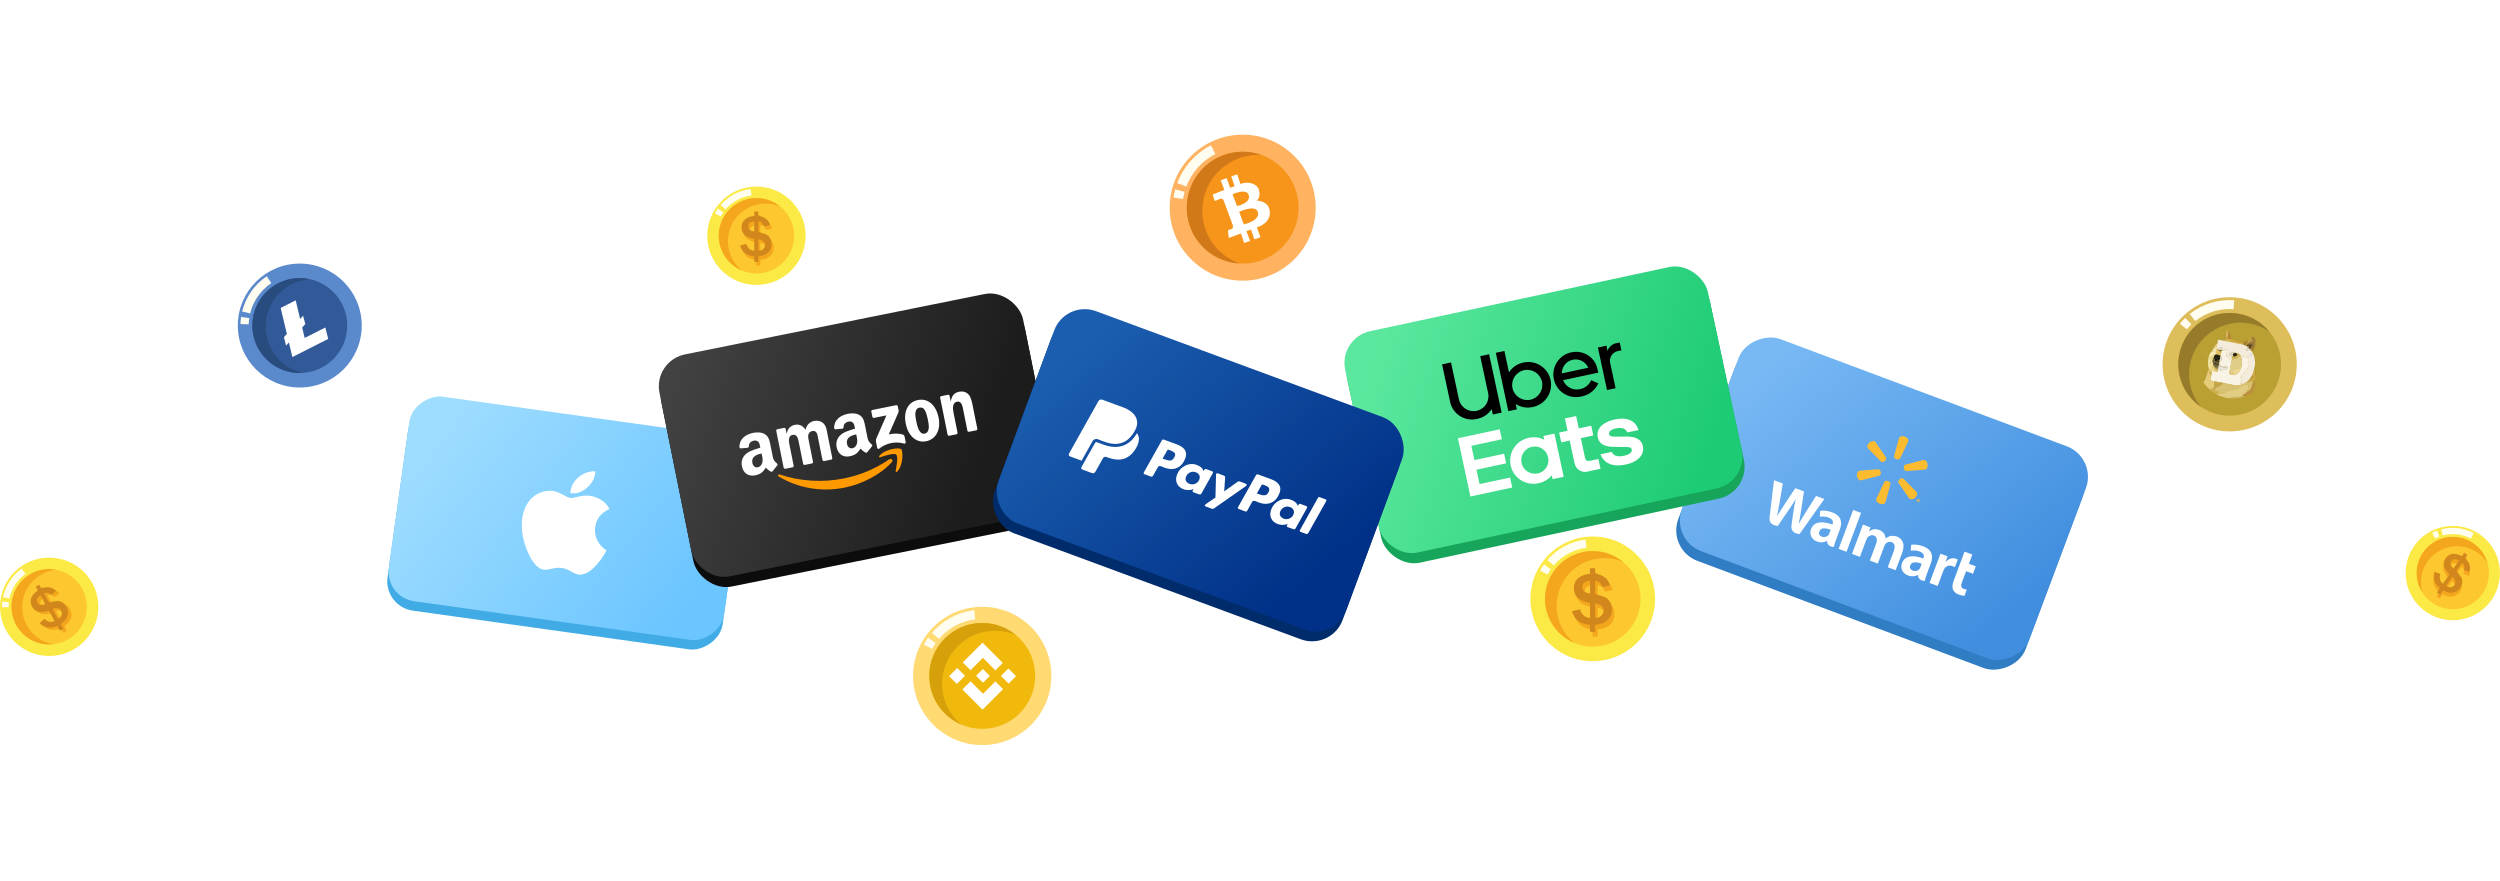 <?xml version="1.0" encoding="UTF-8"?>
<svg id="_图层_1" data-name="图层 1" xmlns="http://www.w3.org/2000/svg" xmlns:xlink="http://www.w3.org/1999/xlink" viewBox="0 0 1200 422.72">
  <defs>
    <style>
      .cls-1 {
        fill: url(#_未命名的渐变_5);
      }

      .cls-2 {
        fill: #71694f;
      }

      .cls-3 {
        fill: #eed88b;
      }

      .cls-4 {
        fill: #325a98;
      }

      .cls-5 {
        fill: #d2b159;
      }

      .cls-6 {
        fill: #cdbd83;
      }

      .cls-7, .cls-8 {
        fill: #fff;
      }

      .cls-9 {
        fill: #6e6342;
      }

      .cls-10 {
        fill: #c79c3b;
      }

      .cls-11 {
        fill: #e5c66b;
      }

      .cls-12 {
        fill: #d8c173;
      }

      .cls-13 {
        fill: #a78e32;
      }

      .cls-14 {
        fill: #d2a83e;
      }

      .cls-15 {
        fill: #0c0c0c;
      }

      .cls-8, .cls-16 {
        fill-rule: evenodd;
      }

      .cls-17 {
        fill: #41abe5;
      }

      .cls-18 {
        fill: #242110;
      }

      .cls-19 {
        fill: #927d49;
      }

      .cls-20 {
        fill: #f4a61c;
      }

      .cls-21 {
        fill: #ba9040;
      }

      .cls-22 {
        filter: url(#drop-shadow-4);
      }

      .cls-23 {
        fill: #b59544;
      }

      .cls-16 {
        fill: #f90;
      }

      .cls-24 {
        fill: #307dc4;
      }

      .cls-25 {
        fill: #927238;
      }

      .cls-26 {
        fill: #bfa64c;
      }

      .cls-27 {
        fill: #012c6b;
      }

      .cls-28 {
        fill: #d2ba6b;
      }

      .cls-29 {
        fill: url(#_未命名的渐变_4);
      }

      .cls-30 {
        fill: #d1871c;
      }

      .cls-31 {
        fill: #294c7f;
      }

      .cls-32 {
        filter: url(#drop-shadow-3);
      }

      .cls-33 {
        fill: #c2a44d;
      }

      .cls-34 {
        fill: #ebcc73;
      }

      .cls-35 {
        fill: #938357;
      }

      .cls-36 {
        fill: #dfcd88;
      }

      .cls-37 {
        filter: url(#drop-shadow-1);
      }

      .cls-38 {
        fill: #fffdf0;
      }

      .cls-39 {
        fill: #d7d7d5;
      }

      .cls-40 {
        fill: #d6a00b;
      }

      .cls-41 {
        fill: #fdbb30;
      }

      .cls-42 {
        fill: #f7941a;
      }

      .cls-43 {
        fill: #d17818;
      }

      .cls-44 {
        fill: #967c2a;
      }

      .cls-45 {
        fill: #8c6228;
      }

      .cls-46 {
        fill: #f3e19d;
      }

      .cls-47 {
        fill: #f3ebdb;
      }

      .cls-48 {
        fill: #e7e3db;
      }

      .cls-49 {
        fill: #d6d6d5;
      }

      .cls-50 {
        fill: #f0b90b;
      }

      .cls-51 {
        fill: #dfddd9;
      }

      .cls-52 {
        fill: #a17c34;
      }

      .cls-53 {
        fill: #f4efc8;
      }

      .cls-54 {
        filter: url(#drop-shadow-2);
      }

      .cls-55 {
        fill: #252211;
      }

      .cls-56 {
        fill: #dcba5a;
      }

      .cls-57 {
        fill: #e6bd62;
      }

      .cls-58 {
        fill: #ac8132;
      }

      .cls-59 {
        fill: #b58634;
      }

      .cls-60 {
        fill: #c1a956;
      }

      .cls-61 {
        fill: #ba9f33;
      }

      .cls-62 {
        fill: #5a89cc;
      }

      .cls-63 {
        fill: #f4ecb4;
      }

      .cls-64 {
        fill: #39331f;
      }

      .cls-65 {
        fill: #b89844;
      }

      .cls-66 {
        fill: #dfc068;
      }

      .cls-67 {
        fill: #ffda73;
      }

      .cls-68 {
        fill: #ddbe5b;
      }

      .cls-69 {
        fill: #a78f33;
      }

      .cls-70 {
        fill: #fdc72f;
      }

      .cls-71 {
        fill: #dfc57c;
      }

      .cls-72 {
        fill: #cba94c;
      }

      .cls-73 {
        fill: #fbe945;
      }

      .cls-74 {
        fill: #c0993a;
      }

      .cls-75 {
        fill: #fcfcf4;
      }

      .cls-76 {
        fill: #16a55a;
      }

      .cls-77 {
        fill: #988430;
      }

      .cls-78 {
        fill: #f5f2e6;
      }

      .cls-79 {
        fill: #ffb25f;
      }

      .cls-80 {
        fill: url(#_未命名的渐变_6);
      }

      .cls-81 {
        fill: #dfc677;
      }

      .cls-82 {
        fill: #696148;
      }

      .cls-83 {
        fill: #543e26;
      }

      .cls-84 {
        fill: #cca847;
      }

      .cls-85 {
        fill: #dcdad7;
      }

      .cls-86 {
        fill: #d2b257;
      }

      .cls-87 {
        fill: #c4a859;
      }

      .cls-88 {
        fill: #e0cd81;
      }

      .cls-89 {
        fill: #f5edb6;
      }

      .cls-90 {
        fill: #f8f3e4;
      }

      .cls-91 {
        fill: #e5cb7a;
      }

      .cls-92 {
        fill: #ceb052;
      }

      .cls-93 {
        fill: #d7c27c;
      }

      .cls-94 {
        fill: #e6ded7;
      }

      .cls-95 {
        fill: url(#_未命名的渐变_3);
      }

      .cls-96 {
        fill: url(#_未命名的渐变_7);
      }

      .cls-97 {
        fill: #ecd592;
      }
    </style>
    <filter id="drop-shadow-1" filterUnits="userSpaceOnUse">
      <feOffset dx="1" dy="0"/>
      <feGaussianBlur result="blur" stdDeviation="10"/>
      <feFlood flood-color="#606060" flood-opacity=".3"/>
      <feComposite in2="blur" operator="in"/>
      <feComposite in="SourceGraphic"/>
    </filter>
    <linearGradient id="_未命名的渐变_4" data-name="未命名的渐变 4" x1="203.56" y1="63.73" x2="334.75" y2="-11.63" gradientTransform="translate(246.08 -22.35) rotate(90) scale(1 -1)" gradientUnits="userSpaceOnUse">
      <stop offset="0" stop-color="#9fddff"/>
      <stop offset="1" stop-color="#6bc5ff"/>
    </linearGradient>
    <filter id="drop-shadow-2" filterUnits="userSpaceOnUse">
      <feOffset dx="1" dy="0"/>
      <feGaussianBlur result="blur-2" stdDeviation="10"/>
      <feFlood flood-color="#606060" flood-opacity=".3"/>
      <feComposite in2="blur-2" operator="in"/>
      <feComposite in="SourceGraphic"/>
    </filter>
    <linearGradient id="_未命名的渐变_5" data-name="未命名的渐变 5" x1="839.39" y1="34.55" x2="983.83" y2="-48.49" gradientTransform="translate(911.56 -674.35) rotate(90) scale(1 -1)" gradientUnits="userSpaceOnUse">
      <stop offset="0" stop-color="#78b9f4"/>
      <stop offset="1" stop-color="#418edf"/>
    </linearGradient>
    <filter id="drop-shadow-3" filterUnits="userSpaceOnUse">
      <feOffset dx="1" dy="0"/>
      <feGaussianBlur result="blur-3" stdDeviation="10"/>
      <feFlood flood-color="#606060" flood-opacity=".3"/>
      <feComposite in2="blur-3" operator="in"/>
      <feComposite in="SourceGraphic"/>
    </filter>
    <linearGradient id="_未命名的渐变_6" data-name="未命名的渐变 6" x1="333.01" y1="110.48" x2="467.73" y2="34.95" gradientTransform="translate(-3.68 273.91) scale(1 -1)" gradientUnits="userSpaceOnUse">
      <stop offset="0" stop-color="#424242"/>
      <stop offset="1" stop-color="#1c1c1c"/>
    </linearGradient>
    <filter id="drop-shadow-4" filterUnits="userSpaceOnUse">
      <feOffset dx="1" dy="0"/>
      <feGaussianBlur result="blur-4" stdDeviation="10"/>
      <feFlood flood-color="#606060" flood-opacity=".3"/>
      <feComposite in2="blur-4" operator="in"/>
      <feComposite in="SourceGraphic"/>
    </filter>
    <linearGradient id="_未命名的渐变_3" data-name="未命名的渐变 3" x1="628.36" y1="171.73" x2="772.14" y2="89.13" gradientTransform="translate(37.42 325.81) scale(1 -1)" gradientUnits="userSpaceOnUse">
      <stop offset="0" stop-color="#5be89e"/>
      <stop offset="1" stop-color="#1ecb75"/>
    </linearGradient>
    <linearGradient id="_未命名的渐变_7" data-name="未命名的渐变 7" x1="500.85" y1="185.88" x2="641.61" y2="263.92" gradientTransform="translate(1.67 -.86)" gradientUnits="userSpaceOnUse">
      <stop offset="0" stop-color="#1b5eaf"/>
      <stop offset="1" stop-color="#003087"/>
    </linearGradient>
  </defs>
  <g id="apple" class="cls-37">
  <g>
    <g>
      <rect class="cls-17" x="220.79" y="172.09" width="99.14" height="162.44" rx="14.24" ry="14.24" transform="translate(-17.99 485.94) rotate(-82.03)"/>
      <rect class="cls-29" x="221.42" y="167.57" width="99.14" height="162.44" rx="14.24" ry="14.24" transform="translate(-12.97 482.67) rotate(-82.03)"/>
      <g>
        <path class="cls-7" d="m284.7,253c.54-4.08,2.82-6.88,6.86-8.63-1.67-3.27-4.59-5.36-8.71-6.26-3.9-.86-8.56,1.14-10.14.92-1.66-.23-5.17-2.95-8.17-3.37-6.2-.77-13.45,3.15-14.83,12.99-.41,2.91-.29,5.98.33,9.23.85,4.27,4.57,14.97,9.95,15.55,2.8.33,5.05-1.31,8.69-.8,3.64.51,5.08,2.73,8.2,3.17,5.41.67,11.31-7.74,13.23-11.64-6.75-4.42-5.44-10.94-5.41-11.15Z"/>
        <path class="cls-7" d="m280.98,233.91c3.53-3.17,3.72-6.48,3.79-7.67-2.7-.22-6.02,1.02-8.07,2.81-2.25,1.92-3.77,4.48-3.95,7.58,2.86.62,5.71-.49,8.24-2.73h0Z"/>
      </g>
    </g>
            <animateTransform
      attributeName="transform"
      type="translate"
      values="0,0;0,-50;0,0;"
      begin="0s"
      dur="10s"
      repeatCount="indefinite"/>
      </g>
          <animateTransform
      attributeName="transform"
      type="rotate"
      values="0, 250, 250; -15, 250, 250; 15, 250, 250; 0,250,250"
      begin="0s"
      dur="5s"
      repeatCount="indefinite"/>
  </g>
  <g id="walmart" class="cls-54">
  <g>
    <g>
      <rect class="cls-24" x="847.26" y="155.09" width="108.66" height="178.04" rx="15.61" ry="15.61" transform="translate(356.87 1002.88) rotate(-69.48)"/>
      <rect class="cls-1" x="849.01" y="150.41" width="108.66" height="178.04" rx="15.61" ry="15.61" transform="translate(362.39 1001.48) rotate(-69.48)"/>
      <g>
        <path class="cls-7" d="m920.75,272.35c-.1.26-.22.52-.38.72-.65.87-1.97,1.31-3.23.84-1.05-.39-1.66-1.3-1.19-2.56.72-1.93,3.05-1.67,5.46-.74l-.66,1.75h0Zm5.05-1.94c1.19-3.18.88-6.48-3.71-8.2-2.36-.88-4.47-.92-5.72-.71l-.21,2.84c1.16-.24,2.82-.17,4.23.36,2.33.87,2.21,2.33,1.9,3.18l-.07.2c-5.08-1.9-8.94-1.35-10.28,2.23-.82,2.19.05,4.86,2.89,5.92,1.74.65,3.47.51,4.76-.29l.08.03s-.33,2.64,3.21,2.91c.21-1.07.56-2.17,1.04-3.46l1.87-4.99m-75.26-39.93s-1.78,14.84-2.07,17.24c-.35,2.81.41,4.17,3.86,4.74l5.23-7.65c1.31-1.9,2.22-3.26,3.36-5.26l.06.02c-.57,2.24-.79,3.84-1.13,6.1,0,0-.59,4.15-.91,6.31-.32,2.17.41,3.89,3.82,4.38l11.93-16.84-3.98-1.49-4.71,7.45c-1.33,2.18-2.43,3.86-3.55,5.9l-.06-.02c.51-2.24.8-4.14,1.2-6.61l1.33-8.89-4.15-1.55-4.88,7.32c-1.45,2.24-2.68,4.03-3.78,5.99l-.06-.02c.4-2.08.9-4.71,1.32-7.25,0,0,1.03-6.16,1.38-8.28l-4.2-1.57m26.55,25.53c-.1.26-.22.52-.38.72-.65.87-1.97,1.31-3.23.84-1.05-.39-1.66-1.3-1.19-2.56.72-1.93,3.05-1.67,5.46-.74l-.66,1.75h0Zm5.05-1.94c1.19-3.18.88-6.48-3.71-8.2-2.36-.88-4.48-.92-5.72-.71l-.21,2.84c1.16-.24,2.82-.17,4.23.36,2.33.87,2.22,2.34,1.91,3.18l-.07.2c-5.08-1.9-8.94-1.35-10.28,2.23-.82,2.19.04,4.85,2.89,5.92,1.75.66,3.47.51,4.76-.29l.08.03s-.33,2.64,3.21,2.91c.21-1.07.56-2.17,1.04-3.46l1.87-4.99m4.67,6.78l5.51-14.72-3.79-1.42-6.99,18.68,3.79,1.42,1.49-3.97m55.17,3.87l-5.16,13.79c-.71,1.9-.85,3.36-.39,4.47.41.96,1.33,1.83,2.65,2.33,1.12.42,2.31.62,2.89.62l1.06-2.99c-.42-.05-.9-.14-1.51-.37-1.29-.48-1.41-1.47-.77-3.18l1.97-5.27,3.31,1.24,1.34-3.58-3.31-1.24,1.65-4.42-3.75-1.4m-11.54.98l-5.26,14.04,3.91,1.47,2.69-7.19c.14-.38.3-.72.47-1.01.85-1.4,2.37-1.93,4.02-1.32.45.17.76.34,1.09.53l1.37-3.67c-.28-.17-.46-.27-.83-.41-1.46-.55-3.48-.23-4.93,1.54l-.1-.04.99-2.65-3.44-1.29m-37.2-13.93l-5.26,14.04,3.81,1.43,3.08-8.23c.14-.38.34-.78.61-1.09.63-.71,1.76-1.39,3-.93,1.54.57,1.77,2.15,1.07,4.02l-2.99,8,3.81,1.43,3.12-8.34c.14-.37.35-.8.59-1.08.66-.83,1.78-1.29,2.93-.86,1.56.59,1.83,2.15,1.01,4.36l-2.88,7.69,3.81,1.43,3.1-8.27c1.63-4.36.07-6.91-2.43-7.85-1.11-.41-2.08-.46-3.06-.28-.82.16-1.63.52-2.44,1.09l-.06-.02c-.03-1.74-1.08-3.27-2.93-3.96-2.38-.89-3.89-.08-4.92.69l-.06-.02.72-1.91-3.62-1.36"/>
        <g>
          <path class="cls-41" d="m909.25,220.4c.76.28,1.52.12,1.8-.35l3.9-8.15c.31-.83-.41-1.88-1.63-2.34s-2.46-.14-2.77.69l-2.42,8.71c-.11.54.37,1.16,1.12,1.44h0m-5.54.93c.62-.52.87-1.26.59-1.73l-5.1-7.45c-.56-.69-1.83-.59-2.85.25-1.01.83-1.35,2.06-.78,2.74l6.33,6.44c.41.36,1.2.26,1.81-.25h0m9.11,3.41c.13.8.66,1.38,1.2,1.38l9.01-.7c.88-.15,1.42-1.29,1.21-2.58-.22-1.29-1.11-2.2-1.98-2.06l-8.74,2.27c-.52.18-.82.9-.69,1.7h0m-7.52,6.19c.76.28,1.23.91,1.12,1.45l-2.4,8.7c-.31.83-1.54,1.15-2.77.69s-1.94-1.51-1.63-2.34l3.89-8.14c.27-.47,1.04-.64,1.79-.36h0m5.55-.92c.62-.52,1.4-.61,1.81-.25l6.33,6.44c.56.69.22,1.91-.78,2.75-1.01.83-2.28.93-2.84.24l-5.1-7.44c-.27-.48-.03-1.22.59-1.73h0m-9.11-3.41c.13.8-.17,1.52-.69,1.7l-8.74,2.26c-.88.14-1.77-.76-1.99-2.05s.34-2.44,1.21-2.59l9.01-.7c.54,0,1.07.58,1.2,1.38h0"/>
          <path class="cls-41" d="m919.69,240.18l.06.02c.07.03.13.02.15-.03.02-.06-.02-.1-.08-.13l-.07-.02-.06.16h0Zm-.14.37l-.21-.08.25-.66s.16.03.3.08c.15.06.21.1.24.15.03.04.05.1.02.17s-.11.1-.21.09h0c.06.06.08.13.07.23-.02.1-.01.15-.01.18l-.23-.09s0-.09,0-.16c.02-.07,0-.12-.07-.15l-.07-.02-.09.24h0Zm.41-.85c-.29-.11-.6.04-.72.35s.02.62.32.73.62-.05.73-.35-.02-.62-.32-.73h0Zm.08-.17c.4.15.61.59.46.99s-.6.6-1,.45-.62-.6-.47-1,.59-.59,1.01-.43h0"/>
        </g>
      </g>
    </g>
            <animateTransform
      attributeName="transform"
      type="translate"
      values="0,0;0,-50;0,0;"
      begin="0s"
      dur="10s"
      repeatCount="indefinite"/>
      </g>
                <animateTransform
      attributeName="transform"
      type="rotate"
      values="0, 900, 250; -10, 900, 250; 0,900, 250;"
      begin="0s"
      dur="5s"
      repeatCount="indefinite"/>
  </g>
  <g id="amazon" class="cls-32">
    <g>
    <g>
      <rect class="cls-15" x="322.41" y="159.48" width="178.04" height="108.66" rx="15.61" ry="15.61" transform="translate(-34.11 85.43) rotate(-11.39)"/>
      <rect class="cls-80" x="321.42" y="154.58" width="178.04" height="108.66" rx="15.61" ry="15.61" transform="translate(-33.16 85.14) rotate(-11.39)"/>
      <g>
        <path class="cls-16" d="m427.08,221.84c-5.52,6.1-14.45,10.56-22.59,12.2-11.4,2.3-22.47.15-31.67-5.28-.7-.43-.34-1.28.49-1,9.35,3.19,20.28,4.02,30.98,1.86,7.2-1.45,14.84-4.54,21.52-9.12,1.01-.65,2.16.34,1.25,1.34h0Z"/>
        <path class="cls-16" d="m429.17,218.19c-1.04-.89-5.61.6-7.64,1.29-.61.2-.84-.32-.33-.83,3.2-3.39,9.46-3.83,10.34-3.1s1.21,7.04-1.7,10.66c-.46.54-1.02.41-.9-.23.39-2.13,1.28-6.85.23-7.78h0Z"/>
        <path class="cls-8" d="m417.75,200.1l-.52-2.56c-.08-.39.15-.68.5-.75l11.4-2.3c.35-.07.72.14.79.49l.44,2.17c.07.35-.15.89-.54,1.78l-4.21,9.6c2.2-.48,4.57-.64,6.77.07.48.15.68.52.79.86l.55,2.72c.08.39-.23.9-.71.75-3.87-1.15-8.59-.4-12.02,2.46-.35.28-.86-.03-.94-.42l-.52-2.6c-.08-.39-.22-1.1.08-1.81l4.87-11.17-5.94,1.2c-.35.07-.72-.14-.79-.49h0Zm-38.37,24.22l-3.46.7c-.32.02-.64-.16-.75-.46l-3.58-17.77c-.07-.35.19-.69.54-.76l3.23-.65c.35-.07.64.16.75.46l.47,2.32.08-.02c.37-2.41,1.78-3.8,3.89-4.22s3.75.35,5.15,2.4c.37-2.41,2.09-3.86,4.13-4.27,1.45-.29,3.15-.02,4.41,1.16,1.4,1.27,1.6,3.48,1.99,5.41l2.26,11.24c.07.35-.19.69-.54.76l-3.42.69c-.36.03-.69-.19-.75-.5l-1.9-9.44c-.15-.75-.45-2.65-.75-3.33-.51-1.12-1.33-1.32-2.36-1.12-.82.17-1.61.9-1.8,1.87s.17,2.46.38,3.48l1.9,9.44c.07.35-.19.69-.54.76l-3.46.7c-.36.03-.69-.19-.75-.5l-1.9-9.44c-.4-1.97-.68-4.97-3.12-4.48s-1.83,3.32-1.41,5.4l1.9,9.44c.02.32-.2.65-.59.73h.02Zm60.19-32.3c5.15-1.04,8.83,2.8,9.96,8.43,1.13,5.63-1.1,10.37-5.98,11.35s-8.67-2.83-9.78-8.34c-1.16-5.54.77-10.43,5.8-11.44h0Zm.74,3.66c-2.56.52-2.01,4.05-1.57,6.21s1.33,6.81,4.05,6.26,2.08-4.31,1.62-6.59c-.3-1.49-.74-3.29-1.46-4.61-.64-1.18-1.52-1.49-2.63-1.27h0Zm17.75,12.79l-3.46.7c-.36.03-.69-.19-.75-.5l-3.59-17.81c-.02-.32.2-.65.55-.72l3.23-.65c.31-.06.6.12.73.38l.55,2.72.08-.02c.49-2.64,1.6-4.05,3.99-4.53,1.53-.31,3.18-.07,4.47,1.27,1.19,1.23,1.67,3.63,2.02,5.37l2.26,11.21c.02.32-.2.61-.56.68l-3.46.7c-.32.02-.64-.16-.74-.42l-1.95-9.68c-.4-1.97-.73-4.84-3.13-4.36-.82.17-1.5.87-1.73,1.82-.25,1.19-.11,2.28.13,3.49l1.93,9.6c.03.36-.23.7-.58.77h0Zm-47.91.81c.27,1.33.54,2.47.12,3.82-.35,1.09-1.1,1.85-2.09,2.05-1.33.27-2.33-.59-2.63-2.09-.59-2.95,1.93-4.03,4.44-4.54l.15.75h.01Zm5.2,7.75c-.2.24-.5.35-.81.24-1.33-.71-1.66-1.14-2.48-1.92-1.5,2.31-2.76,3.18-5.2,3.67-2.91.59-5.55-.77-6.27-4.35-.57-2.83.58-5.02,2.55-6.41,1.73-1.2,4.32-1.89,6.28-2.53l-.09-.43c-.17-.82-.29-1.83-.94-2.43-.56-.54-1.4-.66-2.11-.51-1.33.27-2.39,1.17-2.37,2.65-.02.33-.15.68-.46.75l-3.41.32c-.29-.02-.64-.16-.65-.6-.04-4.25,3.37-6.21,6.67-6.87,1.69-.34,3.98-.35,5.57.67,2,1.23,2.27,3.39,2.73,5.67l1.09,5.39c.32,1.61,1.13,2.19,1.94,2.96.3.27.42.65.18.9-.63.74-1.67,2.09-2.26,2.83h.02Zm-50.62,1.4c.27,1.33.54,2.47.12,3.82-.35,1.09-1.1,1.85-2.09,2.05-1.33.27-2.33-.59-2.63-2.09-.59-2.95,1.93-4.03,4.44-4.54l.15.75h.01Zm5.16,7.75c-.2.24-.5.35-.81.24-1.33-.71-1.66-1.14-2.48-1.92-1.5,2.31-2.76,3.18-5.2,3.67-2.91.59-5.55-.77-6.27-4.35-.57-2.83.58-5.02,2.55-6.41,1.73-1.2,4.32-1.89,6.28-2.53l-.09-.43c-.17-.82-.29-1.83-.94-2.43-.56-.54-1.4-.66-2.11-.51-1.33.27-2.39,1.17-2.37,2.65-.02.33-.15.68-.46.75l-3.41.32c-.29-.02-.64-.16-.65-.6-.04-4.25,3.37-6.21,6.67-6.87,1.69-.34,3.98-.35,5.57.67,2,1.23,2.27,3.39,2.73,5.67l1.09,5.39c.32,1.61,1.13,2.19,1.94,2.96.3.27.42.65.18.9-.63.74-1.67,2.09-2.26,2.83h.02Z"/>
      </g>
    </g>
          <animateTransform
      attributeName="transform"
      type="translate"
      values="0,0;0,20;0,0;"
      begin="0s"
      dur="10s"
      repeatCount="indefinite"/>
      </g>
      <animateTransform
      attributeName="transform"
      type="rotate"
      values="0, 600, 200; 10, 600, 200; 0,600,200"
      begin="0s"
      dur="5s"
      repeatCount="indefinite"/>
  </g>
  <g id="uber" class="cls-22">
    <g>
    <g>
      <rect class="cls-76" x="651.88" y="147.19" width="178.04" height="108.66" rx="15.61" ry="15.61" transform="translate(-25.78 159.84) rotate(-12.1)"/>
      <rect class="cls-95" x="650.83" y="142.3" width="178.04" height="108.66" rx="15.61" ry="15.61" transform="translate(-24.78 159.51) rotate(-12.1)"/>
      <g>
        <path class="cls-7" d="m739.83,209.25l.39,1.84c-2.12-1.11-4.65-1.51-7.2-.96l-.28.06h-.07c-6.01,1.3-9.84,7.22-8.55,13.23,1.29,6.01,7.2,9.84,13.22,8.55l.33-.07.09-.02c2.5-.54,4.6-1.91,6.09-3.75l.4,1.87,5.32-1.14-4.45-20.73-5.29,1.13h0Zm2.29,10.31h0c.75,3.49-1.47,6.92-4.95,7.67l-.09.02c-3.52.74-6.98-1.51-7.74-5.03s1.49-7.01,5.02-7.77h.03c3.52-.73,6.95,1.52,7.71,5.03,0,0,.02.08.02.08Z"/>
        <path class="cls-7" d="m774,201.37c-5.55,1.19-8.98,4.29-8.05,8.64.65,3.02,3.22,4.53,8.06,4.49l5.32.07c2.08-.05,2.73.37,2.9,1.18.28,1.3-1.08,2.44-3.5,2.96-3.07.66-4.97.37-6.15-1.79l-5.38,1.15c1.7,4.15,5.6,6.32,12.23,4.89h0c6.14-1.32,9-4.93,8.14-8.91-.61-2.83-3.11-4.5-7.59-4.49l-4.73.05c-2.73.08-3.67-.22-3.87-1.17-.27-1.25.84-2.29,3.18-2.79,2.53-.54,4.53-.27,5.57,1.92l5.32-1.14c-1.23-4.24-5.01-6.44-11.46-5.06h0Z"/>
        <path class="cls-7" d="m750.16,200.85l1.27,5.91-4.04.87,1.01,4.69,4.05-.87,2.36,11.02h0c.59,2.77,3.32,4.53,6.09,3.94.22-.05.42-.1.62-.17h-.03s5.76-1.23,5.76-1.23l-1.03-4.69-4,.86c-1.22.26-2.12-.1-2.35-1.19l-2.08-9.7,6-1.29-1-4.66-5.98,1.28-1.27-5.91-5.38,1.15h0Z"/>
        <polygon class="cls-7" points="698.8 210.36 704.79 238.31 724.86 234.01 723.83 229.22 709.19 232.35 707.71 225.44 721.96 222.39 720.97 217.78 706.72 220.84 705.25 213.98 719.89 210.84 718.86 206.06 698.8 210.36"/>
        <path d="m730.34,174.01l-.31.07h0c-2.88.62-5.24,2.35-6.72,4.65l-2.2-10.27-4.12.88,6.01,28.01,4.08-.87-.55-2.56c2.3,1.49,5.18,2.1,8.07,1.48h0l.29-.06c5.9-1.26,9.64-7.07,8.38-12.96-1.26-5.89-7.07-9.64-12.96-8.38h.03Zm3.26,17.86c-3.91.84-7.77-1.65-8.61-5.57-.42-1.95-.01-3.87.97-5.42,1-1.55,2.57-2.73,4.51-3.17l.08-.02c3.91-.84,7.77,1.65,8.61,5.57.84,3.92-1.65,7.77-5.57,8.61h0Z"/>
        <path d="m753.4,169.08l-.2.04h0c-5.87,1.26-9.61,7.04-8.35,12.91s7.04,9.61,12.91,8.35l.44-.09.21-.04c3.56-.76,6.36-3.14,7.79-6.2v-.03s-3.43-1.52-3.43-1.52c-.93,2.11-2.81,3.75-5.2,4.27l-.15.03-.08.02c-3.42.73-6.8-1.15-8.05-4.3v-.04s16.88-3.62,16.88-3.62l-.29-1.33-.09-.4c-1.21-5.64-6.76-9.23-12.4-8.02h0Zm-4.71,10.16c-.04-3.09,2.06-5.84,5.13-6.55l.09-.02c3.13-.67,6.21.99,7.44,3.8v.04s-12.66,2.72-12.66,2.72h0Z"/>
        <path d="m774.85,164.72h-.05c-2.01.44-3.55,1.89-4.19,3.69v.03s-.54-2.52-.54-2.52l-4.08.87,4.38,20.42,4.12-.88-2.49-11.61c-.05-.14-.1-.32-.14-.49-.56-2.59,1.09-5.14,3.67-5.71l1.74-.37-.81-3.76-1.6.34h0Z"/>
        <path d="m691.19,174.88l3.76,17.52c.03.16.06.33.1.51,1.24,5.78,6.93,9.46,12.71,8.22l.37-.08h-.02s.16-.03.16-.03c2.88-.62,5.24-2.35,6.72-4.65h0l.56,2.6,4.24-.91-6.01-28.02-4.28.92,3.71,17.3c.03.13.07.27.1.43.83,3.87-1.64,7.68-5.51,8.51s-7.68-1.64-8.51-5.51c-.03-.15-.07-.3-.09-.45v.02s-3.71-17.3-3.71-17.3l-4.32.93h.02Z"/>
      </g>
    </g>
                      <animateTransform
      attributeName="transform"
      type="translate"
      values="0,0;0,30;0,0;"
      begin="0s"
      dur="10s"
      repeatCount="indefinite"/>
      </g>
          <animateTransform
      attributeName="transform"
      type="rotate"
      values="0, 750, 200; -15, 750, 200; 15, 750, 200; 0,750, 200"
      begin="0s"
      dur="5s"
      repeatCount="indefinite"/>
  </g>
  <g id="btc">
    <g>
      <circle class="cls-79" cx="596.49" cy="99.68" r="35.04"/>
      <path class="cls-38" d="m569.44,89.54l-4.38-1.64c2.96-7.9,8.72-14.34,16.21-18.14l2.12,4.17c-6.44,3.27-11.39,8.81-13.94,15.61h0Z"/>
      <path class="cls-38" d="m567.89,95.53l-4.62-.68c.2-1.34.48-2.68.83-3.98l4.51,1.23c-.31,1.12-.55,2.28-.72,3.43h0Z"/>
      <circle class="cls-42" cx="596.49" cy="99.68" r="26.84"/>
      <path class="cls-43" d="m578.73,110.34c-5.07-13.93,2.1-29.33,16.03-34.41,3.5-1.28,7.1-1.78,10.6-1.59-5.65-1.98-11.99-2.09-18.06.11-13.93,5.07-21.11,20.48-16.03,34.41,3.8,10.42,13.38,17.07,23.81,17.62-7.33-2.57-13.48-8.28-16.35-16.14h0Z"/>
      <path class="cls-7" d="m603.24,96.27s2.09-1.38,1.03-5.19c-.79-2.85-5.24-4.33-8.88-2.75l-1.51-4.64-2.88.96,1.61,4.79-2.16.68-1.64-4.62-2.87,1,1.72,4.65-5.59,2.23.98,3.08,2.23-.85s1.52-.9,2.15.81c.63,1.71,4.26,11.58,4.26,11.58,0,0,.61,1.51-.66,1.97-1.27.46-1.64.5-1.64.5l.43,3.76,5.82-2.17,1.54,4.59,2.87-1-1.77-4.69,2.19-.77,1.64,4.7,2.91-1.04-1.73-4.7s7.77-2.07,5.98-8.88c-1.03-3.9-6.03-4-6.03-4h0Zm-11.59-3.01s6.46-3.07,7.67.24c1.45,3.97-5.56,5.41-5.56,5.41l-2.11-5.65Zm5.37,14.44l-2.22-6.01s7.71-3.69,8.92-.02c1.42,4.33-6.7,6.02-6.7,6.02h0Z"/>
    </g>
  </g>
  <g id="bnb">
    <g>
      <circle class="cls-67" cx="471.47" cy="324.45" r="33.19"/>
      <path class="cls-38" d="m450.68,306.66l-3.36-2.88c5.2-6.07,12.41-9.93,20.3-10.89l.53,4.39c-6.79.82-13,4.15-17.47,9.37h0Z"/>
      <path class="cls-38" d="m447.36,311.49l-3.9-2.1c.61-1.13,1.29-2.23,2.03-3.28l3.61,2.56c-.64.9-1.22,1.85-1.75,2.82h0Z"/>
      <circle class="cls-50" cx="471.47" cy="324.45" r="25.42"/>
      <path class="cls-40" d="m452.21,328.18c0-14.04,11.38-25.42,25.42-25.42,3.53,0,6.89.72,9.95,2.02-4.38-3.59-9.99-5.75-16.11-5.75-14.04,0-25.42,11.38-25.42,25.42,0,10.51,6.38,19.53,15.47,23.4-5.69-4.66-9.31-11.74-9.31-19.67h0Z"/>
      <g>
        <rect class="cls-7" x="481.55" y="321.88" width="5.04" height="5.22" transform="translate(-87.67 437.33) rotate(-45)"/>
        <polygon class="cls-7" points="465.85 321.71 471.78 315.78 471.82 315.81 474.44 318.43 477.78 321.77 481.35 318.21 471.62 308.48 462.13 317.98 465.85 321.71"/>
        <polygon class="cls-7" points="477.78 327.09 474.51 330.36 471.85 333.02 469.19 330.36 465.85 327.03 461.93 330.95 471.62 340.64 481.48 330.78 477.78 327.09"/>
        <rect class="cls-7" x="469.5" y="322.04" width="4.63" height="4.72" transform="translate(-91.19 428.64) rotate(-45)"/>
        <rect class="cls-7" x="456.6" y="321.83" width="5.55" height="5.27" transform="translate(-94.88 419.86) rotate(-45)"/>
      </g>
    </g>
  </g>
  <g id="ltc">
    <g>
      <circle class="cls-62" cx="143.89" cy="156.26" r="29.74"/>
      <path class="cls-38" d="m120.07,150.46l-3.85-.94c1.7-6.96,5.9-12.96,11.82-16.92l2.2,3.3c-5.1,3.4-8.71,8.58-10.17,14.56h0Z"/>
      <path class="cls-38" d="m119.38,155.66l-3.96-.1c.03-1.15.13-2.3.3-3.44l3.92.58c-.15.98-.23,1.97-.26,2.96h0Z"/>
      <circle class="cls-4" cx="143.89" cy="156.26" r="22.78"/>
      <path class="cls-31" d="m130.01,167.04c-5.68-11.22-1.2-24.93,10.03-30.61,2.82-1.43,5.8-2.22,8.77-2.41-4.96-1.1-10.32-.55-15.2,1.92-11.22,5.68-15.71,19.39-10.03,30.61,4.25,8.4,13,13.02,21.84,12.44-6.43-1.43-12.2-5.61-15.41-11.95h0Z"/>
      <polygon class="cls-7" points="146.24 162.22 145.05 157.23 146.56 155.54 145.46 151.53 144.06 153.1 141.93 144.16 134.72 147.81 137.69 160.26 136.29 161.82 137.3 165.92 138.67 164.39 140.35 171.38 141.93 170.58 147.56 167.73 157.55 162.67 156.15 157.2 146.24 162.22"/>
    </g>
  </g>
  <g id="doge">
    <g>
      <circle class="cls-68" cx="1070.25" cy="174.87" r="32.2"/>
      <path class="cls-38" d="m1053.73,154.09l-2.67-3.36c6.07-4.82,13.65-7.17,21.35-6.62l-.3,4.28c-6.62-.47-13.15,1.55-18.37,5.71h0Z"/>
      <path class="cls-38" d="m1049.69,158.08l-3.32-2.72c.79-.96,1.64-1.88,2.54-2.75l2.97,3.1c-.77.74-1.51,1.53-2.19,2.36h0Z"/>
      <circle class="cls-61" cx="1070.25" cy="174.87" r="24.66"/>
      <path class="cls-44" d="m1051.22,174.87c2.59-13.37,15.53-22.11,28.9-19.52,3.36.65,6.43,1.96,9.1,3.76-3.51-4.23-8.46-7.32-14.28-8.45-13.37-2.59-26.31,6.15-28.9,19.52-1.94,10.01,2.47,19.77,10.42,25.14-4.56-5.49-6.71-12.9-5.24-20.45h0Z"/>
      <g>
        <path class="cls-10" d="m1068.93,158.73c.09-.07.17-.14.26-.21.11.07.22.13.33.2.08.66.27,1.35.07,2.01-.11.45-.3.91-.16,1.38.05.26.26.42.44.6-.14.07-.27.14-.42.2-.57.11-1.06.41-1.53.74l-.45-.09c1.03-.84,1.65-2.09,1.9-3.37.12-.54-.22-1.02-.44-1.47h0Z"/>
        <path class="cls-59" d="m1069.52,158.73c.75.6,1.14,1.58,1.19,2.52.04.51.28.96.56,1.37-.01.06-.05.17-.06.23-.41-.23-.93-.43-1.35-.11-.17-.18-.39-.35-.44-.6-.15-.46.05-.93.16-1.38.2-.67.02-1.35-.07-2.01h0Z"/>
        <path class="cls-66" d="m1068.93,158.73c.22.45.55.92.43,1.45-.25,1.29-.87,2.54-1.9,3.37l-.23-.04c.46-.48.94-1.02,1.12-1.69.26-.94.14-1.94.42-2.88.03-.04.12-.16.15-.22h0Z"/>
        <path class="cls-69" d="m1068.36,160.25c.1-.44.15-.91.41-1.29-.28.93-.17,1.95-.42,2.88-.17.67-.64,1.2-1.12,1.69l-.14-.03c.69-.95,1.04-2.11,1.27-3.25h0Z"/>
        <path class="cls-52" d="m1080.5,162.06c.4-.52,1.24-.35,1.67.04.38.47.38,1.12.41,1.7-.03,1.11-.08,2.24-.52,3.27-.25.58-.43,1.22-.96,1.63-.05-.17-.11-.33-.15-.51-.04-.25-.06-.51-.09-.76.42-.6.7-1.28.93-1.97.2-.62-.13-1.22-.47-1.72-.1-.64-.47-1.17-.82-1.68h0Z"/>
        <path class="cls-65" d="m1080.44,162.18s.04-.09.06-.12c.36.52.73,1.04.84,1.67-.05.17-.12.35-.32.38-.56.16-1.18.24-1.64.63-.33.28-.86.36-.99.82.05.05.14.15.18.2-.06.06-.19.17-.25.22.05.08.1.15.16.24.33-.23.76-.17,1.13-.24-.09.13-.16.25-.25.38.16,0,.32-.01.47,0-.23.18-.48.33-.73.47l-.09-.07c-.25-.18-.47-.43-.78-.5,0-.05-.02-.15-.03-.19-.17-.05-.34-.1-.48-.19.07-.1.19-.31.27-.42-.1.03-.31.07-.42.11.33-.37.66-.75,1-1.13.03-.03.07-.09.1-.11.47-.58,1.07-1,1.55-1.58.16-.16.19-.38.21-.59h0Z"/>
        <path class="cls-72" d="m1080.44,162.18c-.03.22-.06.43-.21.59-.47.57-1.08,1-1.55,1.58.1-.54.27-1.07.71-1.43.41-.14.77-.41,1.06-.73h0Z"/>
        <path class="cls-58" d="m1077.38,164.11c.77-.22,1.28-.91,2.01-1.19-.44.36-.62.89-.71,1.43-.02.03-.07.09-.1.11.05-.2.07-.41.09-.63-.47.62-.96,1.22-1.58,1.71-.27-.14-.57-.22-.87-.28.23-.29.5-.53.78-.76-1.11-.5-2.37-.47-3.53-.81.87-.08,1.72.05,2.58.12.46.04.86.36,1.32.31h0Z"/>
        <path class="cls-25" d="m1081.34,163.73c.34.5.66,1.11.47,1.72-.22.7-.5,1.38-.93,1.97-.25.14-.51.26-.75.39-.09-.09-.18-.2-.28-.29l-.04-.04c.49-.66,1.17-1.24,1.37-2.07-.65-.1-1.32-.12-1.98-.04-.26.01-.44.22-.62.4-.05-.05-.14-.15-.18-.2.12-.45.67-.54.99-.82.47-.39,1.08-.47,1.64-.63.19-.04.28-.22.32-.38h0Z"/>
        <path class="cls-45" d="m1078.66,163.84c-.01.21-.03.41-.09.63-.33.38-.66.75-1,1.13.1-.03.31-.07.42-.11-.07.1-.19.31-.27.42-.21-.12-.42-.24-.64-.35.6-.5,1.1-1.11,1.57-1.72h0Z"/>
        <path class="cls-14" d="m1069.87,162.72c.43-.3.95-.11,1.35.11.73.3,1.5.57,2.25.85,1.16.34,2.41.31,3.53.81-.28.23-.55.49-.78.76-1.91-.37-3.82-.73-5.73-1.11-.03-.29.02-.63-.19-.85s-.55-.29-.84-.37c.15-.06.28-.13.42-.2h0Z"/>
        <path class="cls-56" d="m1067.93,163.65c.47-.32.96-.63,1.53-.74.29.09.63.15.84.37s.16.58.19.85c-.86-.15-1.71-.32-2.56-.48h0Z"/>
        <path class="cls-83" d="m1079.18,165.36c.66-.08,1.32-.07,1.98.04-.2.83-.88,1.41-1.37,2.07-.21-.23-.45-.43-.69-.64.26-.14.5-.3.73-.47-.16,0-.32,0-.47,0,.09-.13.16-.25.25-.38-.38.06-.8,0-1.13.24l-.16-.24c.06-.06.19-.17.25-.22.17-.16.35-.38.61-.39h0Z"/>
        <path class="cls-47" d="m1064.76,163.05c.78.14,1.56.3,2.33.45l3.38.66c1.9.38,3.82.74,5.73,1.11.3.06.6.14.87.28.22.1.43.22.64.35.16.09.32.15.48.19,0,.05.02.15.03.19.31.07.54.3.78.5-.27.42-.69.68-1.09.96.25.22.52.45.74.7.4-.28.8-.6,1.18-.91.09.09.18.2.28.29.2.21.37.43.55.66,1.52,2,1.97,4.61,1.68,7.05-.04.33-.1.64-.15.96-.26,1.25-.61,2.49-1.17,3.64-.39.8-.87,1.56-1.46,2.23-.4.42-.82.82-1.31,1.14-.32.22-.64.43-.98.6-.12-.1-.25-.2-.36-.29-.25.09-.5.25-.79.19-.37-.05-.76.05-1.13.04.46-.47,1.26-.72,1.29-1.48-.2-.03-.41-.05-.61-.09.12-.25.23-.5.34-.75-.06-.06-.18-.17-.23-.23.28-.21.55-.41.81-.63-.47.02-.92.17-1.38.25,1.05-1.04,2.03-2.17,2.89-3.37.5-.76,1.13-1.47,1.31-2.38.15-.58-.13-1.15-.03-1.74.08-.68.23-1.44-.24-2.02-.99,0-1.92-.36-2.85-.65-.24-.08-.51-.09-.77-.1-.04-.06-.07-.13-.1-.18-.24-.35-.49-.72-.87-.95-.36-.13-.75-.16-1.12-.23l-.04-.02c-.38-.26-.76-.58-1.24-.59-.4-.04-.7.27-1.04.4-.36.14-.71.29-1.02.54.22.61.73,1.02,1.3,1.29-.09.35-.19.71-.29,1.04-.39.05-.76.16-1.13.33-.1-.39-.1-.8-.19-1.2-.12-.26-.33-.47-.52-.71-.08.15-.15.29-.23.44-.12.04-.24.08-.37.12.04-.28.08-.54.08-.82-.01-.51-.29-.94-.38-1.43.12-.46.35-.88.45-1.35-.25.05-.5.09-.74.15-.33.06-.55.36-.85.49-.29.07-.57.05-.85.07l.05-.09c.28-.17.41-.46.53-.75-.17.04-.34.08-.51.14-.14-.31.18-.43.38-.58-.21-.28-.51-.52-.86-.46-.61.09-.98.68-1.15,1.22-.24-.03-.47-.08-.7-.12.13-.15.24-.3.37-.46-.07-.27-.3-.43-.53-.56.14-.64.25-1.27.37-1.92.04-.19.08-.37.12-.56.1-.33.12-.73.34-1.05h0Z"/>
        <path class="cls-85" d="m1079.02,166.76l.09.07c.25.2.48.41.69.64l.04.04c-.38.31-.76.63-1.18.91-.22-.25-.49-.48-.74-.7.41-.27.83-.54,1.1-.96h0Z"/>
        <path class="cls-13" d="m1061.59,168.25c.56-1.6,1.39-3.2,2.86-4.12-.04.19-.07.37-.12.56-1,.71-1.7,1.77-2.15,2.9-.16.38-.41.71-.65,1.05.01-.12.02-.25.06-.38h0Z"/>
        <path class="cls-23" d="m1080.12,167.82c.26-.12.5-.25.75-.39.03.25.05.5.09.76-.08.07-.23.21-.3.29-.15-.23-.35-.45-.54-.66h0Z"/>
        <path class="cls-34" d="m1062.17,167.59c.45-1.12,1.15-2.19,2.15-2.9-.12.64-.23,1.28-.37,1.92-.46.26-.74.77-1.28.88-.14.33-.33.64-.59.89-.18.16-.38.31-.57.47,0-.05.01-.14.03-.2.23-.34.47-.68.64-1.05h0Z"/>
        <path class="cls-39" d="m1065.97,166.52c.37-.05.67.18.86.46-.2.15-.53.27-.38.58.17-.04.34-.08.51-.14-.12.29-.25.58-.53.75-.3-.11-.62-.17-.94-.2.06-.18.11-.38.19-.54.17-.13.39-.16.59-.22-.09-.13-.15-.29-.28-.39-.36.03-.75.21-.88.58-.02.17-.03.34-.04.51-.06-.01-.17-.05-.23-.06h-.07s.05-.13.05-.13c.17-.55.54-1.13,1.15-1.22h0Z"/>
        <path class="cls-94" d="m1080.1,169.49c.3-.04.62-.08.94-.1.14.48-.04.94-.34,1.33l.32.06c-.05.37-.16.9-.61.93-.13-.58-.66-1-.69-1.62.06-.23.25-.41.39-.6h0Z"/>
        <path class="cls-78" d="m1065.11,167.4c.12-.36.51-.56.88-.58.13.1.19.26.28.39-.2.06-.41.09-.59.22-.08.17-.13.36-.19.54-.11,0-.31-.03-.41-.05,0-.16,0-.34.02-.51h0Z"/>
        <path class="cls-90" d="m1068.07,167.71c.25-.06.5-.1.74-.15-.1.46-.33.89-.45,1.35.09.49.36.94.38,1.43,0,.27-.04.55-.08.82.12-.04.24-.08.37-.12.08-.15.15-.29.23-.44.18.23.38.44.52.71.09.39.09.81.19,1.2.35-.17.73-.28,1.13-.33.1-.35.2-.7.29-1.04l.03-.15c-.18-.22-.49-.39-.45-.72.05-.41.37-.71.71-.9.08.03.15.06.23.09.16.02.25-.06.28-.23.2.03.42.08.62.13-.27.24-.59.47-.96.46-.04.19-.07.38-.1.59-.05.19-.11.39-.16.58l-.03.13c-.09.45-.18.92-.25,1.38-.45,2.3-.9,4.58-1.33,6.87,0,.05,0,.14.01.19,1.05.13,2.16.68,3.19.18,1.43-.66,2.25-2.13,2.67-3.59.48-1.72.53-3.65-.29-5.28.26,0,.53.02.77.1.93.29,1.86.67,2.85.65.45.58.31,1.35.24,2.02-.09.59.18,1.16.03,1.74-.19.91-.81,1.63-1.31,2.38-.86,1.2-1.83,2.32-2.89,3.37.46-.08.91-.23,1.38-.25-.27.22-.54.43-.81.63.06.06.18.17.23.23-.11.25-.23.5-.34.75.2.03.41.05.61.09-.02.76-.83,1.03-1.29,1.48.38.01.76-.09,1.13-.04.28.05.53-.12.79-.19.12.1.25.2.36.29-1.65.82-3.57,1.05-5.38.66-1.57-.3-3.14-.6-4.71-.93l-3.99-.77c-.67-.13-1.34-.23-2-.39-.24-.02-.29-.3-.25-.49.07-.54.21-1.06.3-1.6.12-.61.25-1.21.34-1.81.05-.26.14-.52.24-.76.86.08,1.69.35,2.53.45l.3-1.52c.01.2.05.41.07.61.41,0,.88-.02,1.11.4.82-.48,1.85-.26,2.76-.44.27-.44.77-.74.82-1.3-.03-.02-.1-.05-.12-.06-.83-.45-1.76-.05-2.63-.14-.56-.17-1.05-.55-1.34-1.06.06-.12.12-.24.17-.36-.07-.09-.14-.17-.21-.26.04-.25.09-.51.15-.76.14-.28.38-.48.68-.56.17-.44.34-.87.5-1.31-.18-.34-.45-.61-.78-.81l.18-.94c.11-.52.2-1.05.3-1.56,0-.03.03-.09.04-.12.29-.02.57-.01.85-.07.33-.16.53-.45.87-.51h0Z"/>
        <path class="cls-53" d="m1062.66,167.48c.54-.11.82-.62,1.28-.88-.06.3-.1.6-.15.91.08.03.24.08.32.11.24.05.47.08.7.12l-.05.12c-.32-.06-.64-.14-.96-.2-.07.17-.14.34-.18.53-.67.12-1.16.63-1.75.92.05-.25.11-.5.18-.73.26-.27.47-.58.6-.91h0Z"/>
        <path class="cls-75" d="m1063.95,166.61c.23.13.48.28.53.56-.13.15-.24.3-.37.46-.08-.03-.24-.08-.32-.11.05-.31.1-.61.16-.91h0Z"/>
        <path class="cls-39" d="m1071.09,169.3c.35-.13.64-.44,1.04-.4.48,0,.86.33,1.24.59-.2-.04-.4-.08-.6-.13s-.41-.11-.62-.13c-.17-.02-.26.05-.28.23-.08-.03-.16-.07-.23-.09-.34.21-.65.5-.71.9-.03.31.27.5.45.72l-.03.15c-.56-.27-1.08-.68-1.3-1.29.31-.25.66-.4,1.02-.54h0Z"/>
        <path class="cls-11" d="m1063.81,167.66c.32.06.64.14.96.2h.07c.08.29.2.55.44.74.06.07.13.15.19.23-.32.33-.75.57-1.01.96-.19.04-.39.09-.58.11-.03-.03-.11-.1-.14-.12.05-.05.14-.17.19-.22-.12-.06-.26-.11-.39-.17,0-.4.03-.8.08-1.19.05-.19.11-.36.18-.53h0Z"/>
        <path class="cls-18" d="m1064.85,167.87c.06.01.17.05.23.06-.12.47.44.53.77.53-.11-.17-.23-.33-.36-.49.32.03.64.1.94.2l-.05.09s-.03.08-.04.12c-.37,0-.68.34-1.06.22-.21-.18-.35-.44-.43-.71h0Z"/>
        <path class="cls-35" d="m1065.07,167.93c.11,0,.31.03.41.05.12.16.25.32.36.49-.33-.03-.89-.07-.77-.55h0Z"/>
        <path class="cls-6" d="m1071.88,169.45c0-.19.11-.25.28-.23-.02.17-.12.25-.28.23h0Z"/>
        <path class="cls-55" d="m1072.78,169.36c.2.05.4.08.6.13l.04.02c.23.22.46.46.64.73-.35.49-.89.85-1.49.97-.35.03-.7-.06-1.04-.12l.03-.13c.26.05.51.09.78.12-.26-.18-.5-.39-.62-.7.02-.19.06-.38.1-.59.37,0,.69-.2.95-.45h0Z"/>
        <path class="cls-86" d="m1073.44,169.51c.37.07.76.1,1.12.23.38.22.63.59.87.95-.46.32-.8.76-1.21,1.14s-1.01.35-1.51.51c-.46.15-.94.21-1.43.16.09-.46.18-.92.25-1.38.35.05.69.15,1.04.12.59-.12,1.13-.49,1.49-.97-.17-.29-.39-.52-.62-.74h0Z"/>
        <path class="cls-57" d="m1065.29,168.6c.38.11.68-.21,1.06-.22-.1.52-.19,1.05-.3,1.56-.3.02-.63.11-.9-.06-.21-.13-.44-.15-.67-.09.26-.4.69-.62,1.01-.96-.06-.06-.13-.15-.19-.22h0Z"/>
        <path class="cls-82" d="m1072.77,169.66c.38.11-.27.32,0,0h0Z"/>
        <path class="cls-63" d="m1061.89,169.11c.59-.31,1.07-.81,1.75-.92-.05.4-.08.8-.08,1.19.12.06.26.11.39.17-.05.05-.14.17-.19.22-.46.23-1.03.36-1.33.82-.35.58-.45,1.25-.66,1.87-.11-.17-.32-.33-.26-.57.06-.49.28-.93.41-1.42-.29.28-.49.62-.69.96-.1.22-.39.22-.59.29-.19.04-.38.06-.58.1.06-.2.12-.38.2-.58.19.01.38.04.57.05-.2-.03-.41-.05-.61-.08.31-.84.59-1.78,1.28-2.4.19-.15.39-.31.57-.47-.06.25-.11.5-.17.74h0Z"/>
        <path class="cls-2" d="m1072.8,170.14c.39-.11-.04.39,0,0h0Z"/>
        <path class="cls-36" d="m1075.42,170.67c.04.06.08.11.1.18.82,1.63.77,3.56.29,5.28-.21.07-.42.13-.61.22-.34.14-.57.47-.92.61-.59.16-1.24-.03-1.78.27-.34.26-.58.59-.94.79.14.2.28.4.4.61.05.16-.02.33.04.49.13.15.28.28.42.42-.44-.02-.87-.12-1.3-.26-.39-.15-.79,0-1.17.07.43-2.29.89-4.58,1.33-6.87.48.06.97,0,1.43-.16.5-.16,1.1-.12,1.51-.51.41-.38.75-.82,1.21-1.14h0Z"/>
        <path class="cls-36" d="m1071.72,170.39c.12.29.36.52.62.7-.26-.04-.52-.07-.78-.12.05-.19.11-.39.16-.58h0Z"/>
        <path class="cls-71" d="m1064.46,169.8c.23-.05.46-.04.67.09.28.17.6.08.9.06l-.18.9c-.53-.31-1.08-.58-1.7-.66-.09-.09-.17-.18-.27-.27.18-.05.37-.09.57-.13h0Z"/>
        <path class="cls-46" d="m1062.43,170.59c.3-.46.87-.59,1.33-.82.03.03.11.1.14.12.09.09.17.18.27.27-.55-.08-1.16.16-1.33.72-.24.71-.62,1.36-.83,2.08-.17.51.25.95.3,1.43,0,.26-.04.51-.02.77-.14.31-.25.62-.38.93-.11-.02-.21-.04-.32-.05-.16.24-.35.46-.48.72,0,.54.06,1.09.09,1.62-.04.06-.11.17-.14.22-.21-.34-.27-.76-.58-1.01-.05-.16-.12-.33-.19-.49-.35-1-.53-2.07-.48-3.13.1-.29.23-.59.33-.87.13.48,0,1,.22,1.45.21,0,.41-.03.62-.01l.07.14c.27-.27.53-.55.64-.93-.18.16-.34.33-.5.51-.12-.29-.27-.58-.31-.9.02-.35.1-.7.13-1.05-.13,0-.26,0-.38,0l.11-.08c.13-.1.26-.21.4-.32-.14-.05-.29-.1-.43-.13l-.09-.02c.2-.09.48-.08.59-.29.2-.34.41-.69.69-.96-.12.47-.34.92-.41,1.42-.06.23.13.4.26.57.22-.65.33-1.32.68-1.9h0Z"/>
        <path class="cls-55" d="m1062.83,170.9c.17-.56.77-.8,1.33-.72.61.08,1.18.35,1.7.66l-.33,1.73c-.22.15-.41.29-.63.44-.33.19-.73.22-1.11.24-.03.08-.09.22-.13.3s-.11.25-.14.33c-.42-.58-.6-1.26-.81-1.93-.12-.34.03-.71.13-1.05h0Z"/>
        <path class="cls-51" d="m1065.86,170.89c.33.2.6.46.78.81-.17.44-.33.87-.5,1.31-.3.09-.55.28-.68.56.09-.35.1-.72.1-1.08.08-.53.19-1.06.3-1.6h0Z"/>
        <path class="cls-49" d="m1057.72,169.47c.39.03.76.13,1.15.2l-.21.18c.6.07,1.19.23,1.73.51-.5-.21-1.01-.39-1.56-.45-.21-.01-.36-.14-.5-.27-.18-.06-.52.09-.61-.17h0Z"/>
        <path class="cls-9" d="m1061.99,172.98c.21-.71.6-1.37.83-2.08-.1.34-.25.71-.13,1.06.23.66.4,1.35.81,1.93.04-.08.11-.25.14-.33.19.05.36.1.55.14.22.27.47.51.65.8.34-.42.08-.94.21-1.41-.04-.02-.14-.06-.18-.07.2-.15.42-.3.63-.44l-.47,2.43c-.86-.46-1.77-.99-2.8-.86.82.58,1.82.81,2.72,1.24l-.16.81c-.48.1-.92.3-1.39.44-.38-.38-.62-.89-1-1.27-.04-.04-.11-.15-.14-.19-.01-.26.01-.52.02-.77-.04-.51-.46-.94-.29-1.45h-.01Z"/>
        <path class="cls-26" d="m1058.52,171.44c.5-.16,1.05-.18,1.57-.18-.07.11-.18.15-.3.16-.43.03-.85.1-1.26.01h0Z"/>
        <path class="cls-77" d="m1082.34,175.52c.12.67-.03,1.35.09,2.02.08.93.4,1.88.13,2.82-.08-.23-.16-.45-.1-.69.1-.51-.09-1-.11-1.52-.04-.56-.09-1.12-.16-1.67.06-.32.11-.63.15-.96h0Z"/>
        <path class="cls-48" d="m1065.55,172.48c0,.36,0,.73-.1,1.08-.06.25-.11.51-.15.76.07.09.14.17.21.26-.06.12-.12.24-.17.36-.08.17-.12.37-.16.56,1.21.7,2.77,1.34,4.13.64.03.02.1.05.12.06-.05.56-.55.86-.82,1.3-.9.18-1.93-.05-2.76.44-.23-.41-.69-.39-1.11-.4-.02-.2-.06-.41-.07-.61.04-.25.08-.49.13-.74l.7-3.62.03-.11h0Z"/>
        <path class="cls-89" d="m1060.73,171.77c.14.04.29.09.43.13-.13.11-.26.21-.4.32-.27.08-.54.16-.81.23.03-.13.06-.38.07-.5.24-.07.47-.12.7-.17h0Z"/>
        <path class="cls-63" d="m1060.66,172.3c.13,0,.26,0,.38,0-.04.35-.12.69-.13,1.05.04.32.19.6.31.9-.08.1-.15.18-.23.28-.21,0-.42,0-.62.01-.22-.45-.1-.98-.22-1.45-.1.29-.23.59-.33.87.03-.46.05-.93.14-1.39.19-.15.48-.17.71-.27h0Z"/>
        <path class="cls-64" d="m1063.79,173.26c.38-.03.78-.05,1.11-.24.04.02.14.06.18.07-.14.47.12.99-.21,1.41-.18-.29-.43-.54-.65-.8-.19-.05-.36-.1-.55-.14.03-.07.09-.22.12-.29h0Z"/>
        <path class="cls-84" d="m1082.19,176.48c.05.55.1,1.12.16,1.67.03.5.21,1.01.11,1.52-.06.23.02.47.1.69-.23.66.01,1.35-.15,2.01-.06.25-.13.48-.19.73-.06-.17-.13-.33-.23-.49-.21.38-.22.89-.6,1.14-.1-.23-.11-.58-.39-.67-.4-.15-.85-.02-1.18.23-.45.32-1.03.23-1.54.18.48-.33.9-.73,1.31-1.14.26.14.49-.06.72-.17.24-.14.51-.14.77-.22.25-.27.46-.58.61-.92-.02-.24-.09-.49-.1-.72-.13,0-.25.01-.37.01-.04-.06-.13-.15-.18-.21.54-1.15.91-2.39,1.15-3.64h0Z"/>
        <path class="cls-60" d="m1059.38,172.6c.2-.05.15.19,0,.2-.14.03-.31.15-.46.05.02-.18.3-.2.45-.25h0Z"/>
        <path class="cls-97" d="m1075.19,176.34c.2-.09.41-.14.61-.22-.42,1.45-1.23,2.94-2.67,3.59-1.03.51-2.14-.06-3.19-.18,0-.05,0-.14-.01-.19.38-.07.8-.23,1.17-.07.42.14.86.24,1.3.26-.15-.14-.3-.25-.42-.42-.05-.16.02-.33-.04-.49-.12-.21-.27-.41-.4-.61.36-.2.62-.55.94-.79.55-.3,1.21-.1,1.78-.27.36-.14.59-.45.93-.61h0Z"/>
        <path class="cls-93" d="m1061.22,174.25c.16-.18.31-.35.5-.51-.11.38-.37.66-.64.93l-.07-.14c.07-.1.13-.18.21-.28h0Z"/>
        <path class="cls-18" d="m1062.26,174.15c1.02-.12,1.94.4,2.8.86l-.07.38c-.9-.43-1.91-.67-2.72-1.24h0Z"/>
        <path class="cls-49" d="m1065.18,175.51c.04-.19.07-.38.16-.56.28.51.78.89,1.34,1.06.87.09,1.8-.31,2.63.14-1.36.7-2.92.07-4.13-.64h0Z"/>
        <path class="cls-3" d="m1062.28,175.18s.11.15.14.19c-.07.59.19,1.13.37,1.69.14.45.46.82.79,1.15.26.13.54.17.82.24-.86-.1-1.68-.37-2.53-.45-.11.24-.21.49-.24.76-.14-.12-.26-.25-.4-.36-.02-.55-.1-1.08-.09-1.62.14-.26.32-.48.48-.72.11.02.22.03.32.05.1-.32.22-.62.35-.92h0Z"/>
        <path class="cls-81" d="m1062.42,175.37c.38.38.62.89,1,1.27.1.13.19.27.29.41.22.25.54.39.83.53l-.17.86c-.27-.08-.56-.12-.82-.24-.33-.32-.64-.69-.79-1.15-.17-.54-.42-1.08-.35-1.68h0Z"/>
        <path class="cls-19" d="m1063.43,176.64c.47-.14.92-.33,1.39-.44-.05.25-.09.49-.13.74-.33-.02-.69-.11-.96.12-.11-.15-.2-.29-.3-.42h0Z"/>
        <path class="cls-87" d="m1063.72,177.05c.28-.23.64-.13.96-.12l-.13.67c-.3-.16-.62-.28-.83-.54h0Z"/>
        <path class="cls-74" d="m1081.03,180.12c.04.06.13.15.18.21.13,0,.25-.01.37-.01,0,.25.08.48.1.72-.15.34-.36.65-.61.92-.25.09-.54.09-.77.22-.23.09-.47.31-.72.17.58-.68,1.07-1.42,1.46-2.23h0Z"/>
        <path class="cls-91" d="m1060.29,177.11c.05.16.13.32.19.49.06,1.03.21,2.12.78,2.98-.09.54-.23,1.05-.3,1.6-.04.19,0,.47.25.49.66.15,1.33.26,2,.39-.33.29-.22.74-.28,1.12-.07.45.09.89.06,1.35-.28.44-.67.79-1.01,1.19-.26-.01-.5-.16-.75-.13-.18.16-.32.43-.59.43-1.13-1.05-2.15-2.21-2.98-3.51.63-.84,1.22-1.76,1.33-2.83.01-.44.41-.72.55-1.13.03-.24-.11-.47-.17-.69.51-.47.77-1.1.92-1.75h0Z"/>
        <path class="cls-5" d="m1060.48,177.6c.31.26.37.69.58,1.01.04-.06.11-.17.14-.22.14.12.26.25.4.36-.1.61-.22,1.22-.34,1.81-.57-.87-.72-1.96-.78-2.97h0Z"/>
        <path class="cls-21" d="m1082,182.61c.08.15.16.32.23.49-.08.71-.06,1.45-.18,2.16-.17.97-.34,1.94-.48,2.9-1.29.92-2.72,1.66-4.23,2.17-.44-.47-1.09-.3-1.61-.09.11-.15.27-.27.44-.36.33-.18.52-.54.87-.72.36-.22.81-.3,1.12-.6.35-.49.95-.67,1.36-1.09.38-.37.96-.68,1.02-1.27.07-.5.27-.97.43-1.45.08-.35.21-.71.43-1,.39-.26.39-.76.6-1.14h0Z"/>
        <path class="cls-12" d="m1079.81,183.31c.34-.24.78-.37,1.18-.23.29.08.29.44.39.67-.22.29-.34.65-.43,1-.15.48-.34.95-.43,1.45-.07.59-.64.89-1.02,1.27-.41.41-1,.6-1.36,1.09-.17-.03-.34-.07-.51-.09.56-.58.98-1.28,1.46-1.92.11-.1.1-.24.07-.37-.04-.22.11-.41.14-.63,0-.22-.05-.44-.08-.66-.36-.14-.71-.31-1.09-.36-.48,0-.89.32-1.34.43-.22.04-.45.02-.66.11-.43.25-.63.78-1.11.96-.49.2-.92.49-1.38.73-.28.17-.58-.05-.88-.06-.27.08-.49.28-.75.37-.32.05-.68-.07-.97.11-.49.28-1.07.05-1.57.29-.54.16-.87.67-1.4.85-.4.15-.73.4-1.08.64-.05-.11-.12-.22-.17-.32-.44.15-.83.46-1.31.46-.13-.22-.24-.49-.52-.56.07-.09.13-.17.18-.26-.07-.15-.17-.29-.34-.3-.42-.13-.88-.13-1.3-.24-.27-.21-.47-.5-.58-.82.41-.33.66-.8,1.02-1.17.21-.2.44.04.63.12.12-.19.26-.36.38-.54.12.04.23.07.34.11.33-.19.55-.51.74-.84.2-.02.4-.03.59-.06.06-.31.26-.56.52-.72,1.57.32,3.14.61,4.71.93,1.8.39,3.73.15,5.38-.66.34-.17.67-.38.98-.6.55.03,1.14.12,1.58-.2h0Z"/>
        <path class="cls-88" d="m1076.8,184.96c.45-.11.86-.43,1.34-.43.39.05.74.22,1.09.36.03.22.09.44.08.66-.03.22-.18.4-.14.63.01.13.02.26-.07.37-.48.65-.9,1.33-1.46,1.92.17.03.34.07.51.09-.32.3-.75.37-1.12.6-.34.17-.54.54-.87.72-.17.09-.33.21-.44.36-.7.28-1.46.33-2.18.54.02-.12.03-.24.06-.37-.5.02-.99.02-1.48.06-.43.03-.73.35-1.13.47-.31.05-.63.01-.89.21-2.2-.24-4.35-.88-6.31-1.93.24-.03.49-.06.74-.1.08-.24.26-.43.47-.58.28.07.39.33.52.56.48,0,.88-.31,1.31-.46.05.11.12.22.17.32.34-.24.68-.5,1.08-.64.53-.18.85-.7,1.4-.85.5-.24,1.09-.01,1.57-.29.29-.18.64-.06.97-.11.26-.1.48-.3.75-.37.29,0,.6.24.88.06.45-.25.91-.53,1.38-.73.48-.18.68-.72,1.11-.96.2-.06.43-.04.65-.08h0Z"/>
        <path class="cls-33" d="m1063.2,183.06l.44.09c.25.47.61.99,1.17,1.1.45.04.34-.53.33-.81l2.05.4c-.27.17-.46.41-.52.72-.2.02-.4.03-.59.06-.18.34-.41.65-.74.84-.12-.04-.23-.07-.34-.11-.12.17-.26.36-.38.54-.19-.09-.43-.33-.63-.12-.36.38-.61.85-1.02,1.17l-.11-.39c-.3.07-.59.13-.89.17.33-.39.73-.75,1.01-1.19.01-.45-.15-.89-.06-1.35.06-.38-.05-.83.28-1.12h0Z"/>
        <path class="cls-5" d="m1063.65,183.14l1.5.29c0,.29.12.85-.33.81-.56-.11-.9-.63-1.17-1.1h0Z"/>
        <path class="cls-92" d="m1061.98,186.71c.3-.05.59-.11.89-.17l.11.39c.13.32.33.61.58.82.42.12.88.11,1.3.24.19,0,.27.15.34.3-.07.09-.12.17-.18.26-.22.15-.4.32-.47.58-.24.04-.5.08-.74.1-1.12-.64-2.18-1.37-3.16-2.22.28,0,.41-.27.59-.43.25-.03.49.12.75.13h0Z"/>
        <path class="cls-28" d="m1075.73,190.24c.52-.21,1.17-.37,1.61.09-2.3.8-4.8,1.11-7.24.82.26-.2.59-.16.89-.21.39-.12.7-.44,1.13-.47.49-.04.99-.05,1.48-.06-.02.12-.03.24-.06.37.72-.21,1.48-.26,2.18-.54h0Z"/>
      </g>
    </g>
  </g>
  <g id="dollar4">
    <g>
      <circle class="cls-73" cx="363.09" cy="113.16" r="23.61"/>
      <path class="cls-38" d="m348.3,100.5l-2.39-2.05c3.7-4.32,8.83-7.06,14.44-7.74l.38,3.13c-4.83.58-9.25,2.95-12.43,6.67h0Z"/>
      <path class="cls-38" d="m345.94,103.94l-2.77-1.49c.43-.8.92-1.58,1.44-2.33l2.57,1.82c-.45.64-.87,1.32-1.24,2.01Z"/>
      <circle class="cls-70" cx="363.09" cy="113.16" r="18.08"/>
      <path class="cls-20" d="m349.39,115.81c0-9.99,8.1-18.08,18.08-18.08,2.51,0,4.9.51,7.08,1.44-3.12-2.56-7.11-4.09-11.46-4.09-9.99,0-18.08,8.1-18.08,18.08,0,7.47,4.54,13.89,11.01,16.64-4.04-3.32-6.63-8.35-6.63-13.99h0Z"/>
      <g>
        <path class="cls-20" d="m364.95,127.42h-1.94v-2.67c-3.57-.3-5.86-2.03-6.85-5.19l3.1-.72c.56,2.03,1.81,3.12,3.76,3.27v-5.7c-2.54-.59-4.2-1.33-4.97-2.23-.77-.9-1.15-1.97-1.15-3.22,0-3.24,2.04-5.11,6.12-5.61v-2.08h1.94v2.08c2.99.38,4.87,1.86,5.66,4.43l-2.92.62c-.5-1.48-1.41-2.28-2.74-2.39v5.03c1.88.54,3.15.95,3.8,1.24.65.29,1.24.85,1.76,1.69.52.84.78,1.82.78,2.94,0,1.6-.54,2.92-1.63,3.98-1.08,1.06-2.66,1.68-4.72,1.86v2.67h0Zm-1.94-19.41c-.84,0-1.53.22-2.09.63-.56.41-.84,1.01-.84,1.81,0,1.35.98,2.15,2.94,2.41v-4.84h0Zm1.94,14.1c.9,0,1.66-.27,2.27-.79.61-.52.91-1.2.91-2.03,0-1.4-1.06-2.3-3.18-2.7v5.52h0Z"/>
        <path class="cls-30" d="m364,125.69h-1.94v-2.67c-3.57-.3-5.86-2.03-6.85-5.19l3.1-.72c.56,2.03,1.81,3.12,3.76,3.27v-5.7c-2.54-.59-4.2-1.33-4.97-2.23-.77-.9-1.15-1.97-1.15-3.22,0-3.24,2.04-5.11,6.12-5.61v-2.08h1.94v2.08c2.99.38,4.87,1.86,5.66,4.43l-2.92.62c-.5-1.48-1.41-2.28-2.74-2.39v5.03c1.88.54,3.15.95,3.8,1.24.65.29,1.24.85,1.76,1.69.52.84.78,1.82.78,2.94,0,1.6-.54,2.92-1.63,3.98-1.08,1.06-2.66,1.68-4.72,1.86v2.67h0Zm-1.94-19.41c-.84,0-1.53.22-2.09.63-.56.41-.84,1.01-.84,1.81,0,1.35.98,2.15,2.94,2.41v-4.84h0Zm1.94,14.1c.9,0,1.66-.27,2.27-.79.61-.52.91-1.2.91-2.03,0-1.4-1.06-2.3-3.18-2.7v5.52h0Z"/>
      </g>
    </g>
  </g>
  <g id="dollar3">
    <g>
      <circle class="cls-73" cx="764.52" cy="287.45" r="29.92"/>
      <path class="cls-38" d="m745.78,271.41l-3.03-2.6c4.69-5.47,11.19-8.95,18.3-9.81l.48,3.96c-6.12.74-11.72,3.74-15.75,8.45h0Z"/>
      <path class="cls-38" d="m742.79,275.76l-3.51-1.89c.55-1.02,1.16-2.01,1.83-2.95l3.26,2.3c-.57.81-1.1,1.67-1.58,2.54Z"/>
      <circle class="cls-70" cx="764.52" cy="287.45" r="22.92"/>
      <path class="cls-20" d="m747.16,290.81c0-12.66,10.26-22.92,22.92-22.92,3.18,0,6.21.65,8.97,1.82-3.95-3.24-9.01-5.19-14.52-5.19-12.66,0-22.92,10.26-22.92,22.92,0,9.47,5.75,17.6,13.95,21.09-5.13-4.2-8.4-10.58-8.4-17.73h0Z"/>
      <g>
        <path class="cls-20" d="m766.88,305.53h-2.46v-3.38c-4.53-.38-7.42-2.57-8.69-6.58l3.92-.91c.71,2.57,2.29,3.95,4.76,4.15v-7.22c-3.22-.74-5.32-1.68-6.3-2.82-.97-1.14-1.46-2.5-1.46-4.08,0-4.11,2.59-6.48,7.76-7.11v-2.63h2.46v2.63c3.78.49,6.17,2.36,7.17,5.61l-3.7.79c-.63-1.88-1.79-2.89-3.47-3.03v6.38c2.38.68,3.99,1.21,4.82,1.57.83.37,1.57,1.08,2.24,2.14.66,1.06.99,2.3.99,3.73,0,2.02-.69,3.7-2.06,5.04-1.38,1.34-3.37,2.13-5.99,2.36v3.38h0Zm-2.46-24.6c-1.06.01-1.94.28-2.66.79-.71.52-1.07,1.28-1.07,2.29,0,1.71,1.24,2.72,3.72,3.05v-6.14h0Zm2.46,17.87c1.14-.01,2.1-.35,2.87-1.01.77-.66,1.16-1.52,1.16-2.58,0-1.78-1.34-2.92-4.03-3.42v7h0Z"/>
        <path class="cls-30" d="m765.68,303.34h-2.46v-3.38c-4.53-.38-7.42-2.57-8.69-6.58l3.92-.91c.71,2.57,2.29,3.95,4.76,4.15v-7.22c-3.22-.74-5.32-1.68-6.3-2.82-.97-1.14-1.46-2.5-1.46-4.08,0-4.11,2.59-6.48,7.76-7.11v-2.63h2.46v2.63c3.78.49,6.17,2.36,7.17,5.61l-3.7.79c-.63-1.88-1.79-2.89-3.47-3.03v6.38c2.38.68,3.99,1.21,4.82,1.57.83.37,1.57,1.08,2.24,2.14.66,1.06.99,2.3.99,3.73,0,2.02-.69,3.7-2.06,5.04-1.38,1.34-3.37,2.13-5.99,2.36v3.38h0Zm-2.46-24.6c-1.06.01-1.94.28-2.66.79-.71.52-1.07,1.28-1.07,2.29,0,1.71,1.24,2.72,3.72,3.05v-6.14h0Zm2.46,17.87c1.14-.01,2.1-.35,2.87-1.01.77-.66,1.16-1.52,1.16-2.58,0-1.78-1.34-2.92-4.03-3.42v7h0Z"/>
      </g>
    </g>
  </g>
  <g id="dollar1">
    <g>
      <circle class="cls-73" cx="1177.35" cy="275.06" r="22.64"/>
      <path class="cls-38" d="m1172.56,257.02l-.77-2.92c5.27-1.4,10.82-.78,15.62,1.74l-1.4,2.67c-4.13-2.17-8.91-2.7-13.44-1.5h0Z"/>
      <path class="cls-38" d="m1168.83,258.45l-1.38-2.69c.78-.4,1.59-.75,2.41-1.05l1.04,2.83c-.71.26-1.4.57-2.07.91Z"/>
      <circle class="cls-70" cx="1177.35" cy="275.06" r="17.34"/>
      <path class="cls-20" d="m1165.09,269.7c5.43-7.89,16.23-9.88,24.12-4.44,1.98,1.37,3.59,3.07,4.81,4.99-1.07-3.72-3.39-7.1-6.82-9.47-7.89-5.43-18.69-3.44-24.12,4.44-4.07,5.9-3.97,13.44-.36,19.13-1.39-4.82-.69-10.2,2.38-14.65h0Z"/>
      <g>
        <path class="cls-20" d="m1171.06,287.34l-1.54-1.06,1.45-2.11c-2.66-2.18-3.52-4.79-2.59-7.83l2.84,1.11c-.66,1.9-.27,3.45,1.19,4.63l3.1-4.5c-1.69-1.85-2.59-3.33-2.71-4.46-.12-1.13.16-2.18.84-3.17,1.76-2.56,4.39-2.93,7.88-1.1l1.13-1.64,1.54,1.06-1.13,1.64c2.15,1.93,2.84,4.12,2.06,6.57l-2.65-1.1c.41-1.44.13-2.57-.86-3.38l-2.74,3.97c1.19,1.45,1.97,2.46,2.33,3.05.36.58.52,1.35.48,2.29-.04.95-.37,1.86-.98,2.75-.87,1.26-2.02,2.01-3.45,2.26-1.43.25-3.01-.12-4.74-1.1l-1.45,2.11h0Zm9.02-16.39c-.66-.45-1.33-.66-2-.64-.67.02-1.22.34-1.65.97-.73,1.06-.4,2.23,1.01,3.5l2.64-3.83h0Zm-6.14,12.2c.72.48,1.46.69,2.22.61.76-.08,1.37-.45,1.83-1.11.76-1.11.41-2.4-1.05-3.86l-3,4.36h0Z"/>
        <path class="cls-30" d="m1171.26,285.46l-1.54-1.06,1.45-2.11c-2.66-2.18-3.52-4.79-2.59-7.83l2.84,1.11c-.66,1.9-.27,3.45,1.19,4.63l3.1-4.5c-1.69-1.85-2.59-3.33-2.71-4.46-.12-1.13.16-2.18.84-3.17,1.76-2.56,4.39-2.93,7.88-1.1l1.13-1.64,1.54,1.06-1.13,1.64c2.15,1.93,2.84,4.12,2.06,6.57l-2.65-1.1c.41-1.44.13-2.57-.86-3.38l-2.74,3.97c1.19,1.45,1.97,2.46,2.33,3.05.36.58.52,1.35.48,2.29-.04.95-.37,1.86-.98,2.75-.87,1.26-2.02,2.01-3.45,2.26-1.43.25-3.01-.12-4.74-1.1l-1.45,2.11h0Zm9.02-16.39c-.66-.45-1.33-.66-2-.64-.67.02-1.22.34-1.65.97-.73,1.06-.4,2.23,1.01,3.5l2.64-3.83h0Zm-6.14,12.2c.72.48,1.46.69,2.22.61.76-.08,1.37-.45,1.83-1.11.76-1.11.41-2.4-1.05-3.86l-3,4.36h0Z"/>
      </g>
    </g>
  </g>
  <g id="dollar2">
    <g>
      <circle class="cls-73" cx="23.61" cy="291.26" r="23.61"/>
      <path class="cls-38" d="m4.56,287.29l-3.08-.64c1.16-5.56,4.33-10.44,8.93-13.74l1.84,2.56c-3.95,2.84-6.68,7.04-7.68,11.83h0Z"/>
      <path class="cls-38" d="m4.15,291.43l-3.15.03c0-.91.04-1.83.14-2.74l3.13.36c-.09.78-.13,1.57-.12,2.36Z"/>
      <circle class="cls-70" cx="23.61" cy="291.26" r="18.08"/>
      <path class="cls-20" d="m12.88,300.18c-4.81-8.75-1.61-19.75,7.14-24.55,2.2-1.21,4.54-1.91,6.89-2.15-3.97-.74-8.2-.16-12.01,1.93-8.75,4.81-11.95,15.8-7.14,24.55,3.6,6.55,10.66,9.99,17.66,9.29-5.14-.96-9.83-4.13-12.54-9.07h0Z"/>
      <g>
        <path class="cls-20" d="m32.11,302.87l-1.7.94-1.28-2.34c-3.27,1.46-6.11,1.04-8.51-1.25l2.37-2.12c1.46,1.51,3.09,1.86,4.87,1.06l-2.74-4.99c-2.51.71-4.32.86-5.43.44-1.11-.42-1.96-1.17-2.56-2.27-1.56-2.84-.67-5.46,2.66-7.86l-1-1.82,1.7-.94,1,1.82c2.8-1.1,5.16-.72,7.09,1.15l-2.26,1.95c-1.15-1.06-2.33-1.32-3.55-.78l2.42,4.41c1.91-.43,3.22-.68,3.93-.74.71-.06,1.5.15,2.36.63.86.48,1.56,1.21,2.1,2.2.77,1.4.93,2.82.49,4.27-.44,1.45-1.52,2.75-3.24,3.9l1.28,2.34h0Zm-11.05-16.07c-.73.41-1.24.93-1.53,1.56-.3.63-.25,1.29.13,1.99.65,1.18,1.89,1.41,3.73.7l-2.33-4.25h0Zm8.49,11.42c.79-.44,1.32-1.04,1.61-1.79.28-.75.23-1.49-.18-2.22-.68-1.23-2.04-1.51-4.09-.83l2.66,4.84h0Z"/>
        <path class="cls-30" d="m30.45,301.8l-1.7.94-1.28-2.34c-3.27,1.46-6.11,1.04-8.51-1.25l2.37-2.12c1.46,1.51,3.09,1.86,4.87,1.06l-2.74-4.99c-2.51.71-4.32.86-5.43.44-1.11-.42-1.96-1.17-2.56-2.27-1.56-2.84-.67-5.46,2.66-7.86l-1-1.82,1.7-.94,1,1.82c2.8-1.1,5.16-.72,7.09,1.15l-2.26,1.95c-1.15-1.06-2.33-1.32-3.55-.78l2.42,4.41c1.91-.43,3.22-.68,3.93-.74.71-.06,1.5.15,2.36.63.86.48,1.56,1.21,2.1,2.2.77,1.4.93,2.82.49,4.27-.44,1.45-1.52,2.75-3.24,3.9l1.28,2.34h0Zm-11.05-16.07c-.73.41-1.24.93-1.53,1.56-.3.63-.25,1.29.13,1.99.65,1.18,1.89,1.41,3.73.7l-2.33-4.25h0Zm8.49,11.42c.79-.44,1.32-1.04,1.61-1.79.28-.75.23-1.49-.18-2.22-.68-1.23-2.04-1.51-4.09-.83l2.66,4.84h0Z"/>
      </g>
    </g>
  </g>
  <g id="paypal">
  <g>
    <rect class="cls-27" x="485.31" y="176.15" width="178.04" height="108.66" rx="15.61" ry="15.61" transform="translate(115.52 -184.81) rotate(20.28)"/>
    <rect class="cls-96" x="487.05" y="171.46" width="178.04" height="108.66" rx="15.61" ry="15.61" transform="translate(114 -185.7) rotate(20.28)"/>
    <g>
      <g id="Group">
        <path id="Shape" class="cls-7" d="m568.71,215.92c-.76-1.08-1.97-1.92-3.61-2.53l-6.37-2.35c-.5-.19-.88-.04-1.11.45l-8.59,15.28c-.09.15-.1.31-.04.48.06.17.17.29.32.35l3.02,1.12c.53.2.91.05,1.15-.43l2.33-4.11c.1-.2.26-.34.47-.41.21-.07.44-.09.69-.04.25.05.49.11.7.19s.46.18.74.32c.28.13.46.22.54.25,2.28.84,4.31.86,6.09.06,1.78-.81,3.08-2.35,3.93-4.63.58-1.57.49-2.89-.27-3.97Zm-5.08,3.66c-.48.88-1.05,1.36-1.71,1.45-.67.09-1.51-.06-2.55-.44l-1.33-.45,2.25-4.01c.16-.27.39-.35.68-.25l.76.28c1.06.39,1.77.83,2.14,1.31.36.48.29,1.18-.24,2.11Z"/>
        <path id="Shape-2" data-name="Shape" class="cls-7" d="m636.3,239.7l-2.94-1.09c-.29-.11-.52-.03-.68.25l-8.71,15.6-.07.06c-.05.13-.04.28.02.44.06.16.17.27.33.33l2.63.97c.5.19.87.04,1.12-.45l8.6-15.32v-.04c.15-.37.05-.62-.3-.75Z"/>
        <path id="Shape-3" data-name="Shape" class="cls-7" d="m598.35,232.96c.05-.13.04-.28-.02-.44-.06-.16-.16-.26-.29-.31l-3.06-1.13c-.29-.11-.58-.06-.86.13l-6.51,4.65.46-6.62c.02-.47-.19-.79-.64-.96l-2.98-1.1c-.13-.05-.27-.03-.42.05-.15.08-.25.19-.3.32-.02.05-.05.93-.09,2.63-.04,1.7-.09,3.54-.14,5.51-.05,1.97-.08,3.02-.09,3.13-3.27,2.17-4.95,3.36-5.03,3.57-.13.35-.02.58.33.71l3.06,1.13c.29.11.58.06.86-.13l15.56-10.89c.07-.03.13-.12.18-.25Z"/>
        <path id="Shape-4" data-name="Shape" class="cls-7" d="m627.09,242.95l-3.02-1.12c-.37-.14-.76.22-1.16,1.06-.3-1.32-1.36-2.31-3.19-2.99s-3.8-.59-5.67.35c-1.87.94-3.16,2.37-3.88,4.31-.58,1.57-.58,2.98,0,4.25.57,1.27,1.63,2.18,3.17,2.75.77.28,1.61.41,2.52.39.91-.02,1.69-.22,2.34-.58,0,.03-.08.14-.21.33-.13.19-.22.34-.26.45-.16.42-.06.7.28.83l2.75,1.01c.5.19.89.04,1.15-.43l5.47-9.78c.09-.15.1-.31.04-.48-.06-.17-.17-.29-.32-.35Zm-8.09,5.92c-.92.41-1.86.44-2.81.09-.77-.28-1.31-.73-1.64-1.33-.32-.6-.34-1.27-.07-2.02.36-.98,1-1.69,1.91-2.12.91-.43,1.86-.47,2.84-.1.74.27,1.28.72,1.61,1.34.33.62.35,1.31.07,2.08-.35.95-.99,1.64-1.91,2.05Z"/>
        <path id="Shape-5" data-name="Shape" class="cls-7" d="m581.88,226.24l-3.02-1.12c-.37-.14-.76.22-1.16,1.06-.32-1.33-1.39-2.32-3.19-2.99-1.91-.71-3.8-.59-5.67.35-1.87.94-3.16,2.37-3.88,4.31-.58,1.57-.58,2.98,0,4.25.57,1.27,1.63,2.18,3.17,2.75.74.27,1.57.4,2.48.38.91-.02,1.71-.21,2.38-.57-.22.28-.38.54-.47.78-.16.42-.06.7.28.83l2.75,1.01c.5.19.89.04,1.15-.43l5.47-9.78c.08-.15.1-.31.04-.48-.06-.17-.17-.29-.32-.35Zm-8.1,5.94c-.92.4-1.87.42-2.85.06-.77-.28-1.31-.72-1.62-1.32-.31-.6-.32-1.26-.05-2.01.36-.98,1-1.69,1.91-2.12.91-.43,1.86-.47,2.84-.1.74.27,1.28.72,1.61,1.34.33.62.35,1.31.07,2.08-.36.98-1,1.67-1.92,2.07Z"/>
        <path id="Shape-6" data-name="Shape" class="cls-7" d="m613.92,232.63c-.76-1.08-1.96-1.92-3.61-2.53l-6.33-2.34c-.53-.2-.92-.05-1.15.43l-8.59,15.28c-.09.15-.1.31-.04.48.06.17.17.29.32.35l3.26,1.21c.32.12.59.02.83-.28l2.42-4.35c.1-.2.26-.34.47-.41.21-.07.44-.09.69-.04.25.05.49.11.7.19s.46.18.74.32c.28.13.46.22.54.25,2.28.84,4.31.86,6.09.06,1.78-.81,3.08-2.35,3.93-4.63.58-1.56.49-2.89-.27-3.97Zm-6.5,5.04c-.73.18-1.68.06-2.85-.37l-1.29-.43,2.25-4.01c.16-.27.39-.35.68-.25l.72.26c.58.22,1.04.41,1.36.59.32.18.6.47.81.87.22.4.22.86.03,1.39-.41,1.11-.98,1.76-1.71,1.94Z"/>
      </g>
      <path class="cls-7" d="m546.59,211.68c-.09.54-.25,1.13-.47,1.72-.27.72-.61,1.4-1.01,2.02l.04-.06c-3.05,5-7.47,6.43-13.28,4.28l-.8-.3h-.01c-.3-.12-.62-.11-.9,0h0c-.3.11-.55.32-.72.6h0s-.2.33-.2.33l-3.33,5.93-.14.26c-.17.29-.43.5-.73.61h0c-.28.11-.61.12-.92,0h0s-4.57-1.69-4.57-1.69c0,0-.02,0-.03-.01-.23-.08-.39-.27-.47-.48h0c-.06-.18-.06-.38.01-.58.02-.05.04-.1.07-.14h0c.36-.63.9-1.59,1.61-2.88s1.25-2.24,1.61-2.88.9-1.59,1.62-2.86c.72-1.27,1.26-2.22,1.62-2.86.15-.37.57-.56.95-.42.03.01.06.02.08.04h0s2.38.88,2.38.88c.15.06.33.13.51.2,1.34.5,2.7.84,4.06,1.03l-.13-.02c2.18.34,4.3.07,6.2-.7h-.01c1.71-.74,3.23-1.88,4.43-3.36l.05-.07c.49-.58,1.02-1.32,1.48-2.09l.05-.09c.02-.05.06-.09.1-.12h0s.04,0,.06,0c0,0,.01,0,.02,0,.04.03.06.07.08.11.67,1.04.95,2.31.7,3.57v.03s0,0,0,0Zm-1.23-6.29c-.61,1.54-1.46,2.9-2.49,4.06l.06-.08c-1.84,2.37-4.63,3.72-7.55,3.71h-.07c-1.55-.03-3.23-.33-4.87-.94h0s-.55-.18-1.65-.59l-1.63-.63c-.06-.03-.13-.06-.2-.09-1.01-.37-2.13.09-2.59,1.03h0c-.06.1-1.76,3.12-5.11,9.09-.04.1-.15.15-.26.11,0,0-.02,0-.03-.01h0s-5.37-1.98-5.37-1.98c-.48-.18-.73-.72-.55-1.2.02-.04.03-.08.06-.12h0s14.13-25.22,14.13-25.22c.19-.33.48-.57.82-.68h0c.33-.12.7-.13,1.05,0h0s10.89,4.03,10.89,4.03c.63.26,1.21.57,1.75.93l-.06-.04c.72.44,1.33.89,1.89,1.39l-.07-.06c1.06.89,1.79,2.05,2.14,3.32v.02c.3,1.2.25,2.52-.22,3.79-.02.06-.04.11-.07.17h0s0,0,0,0Z"/>
    </g>
        <animateTransform
      attributeName="transform"
      type="translate"
      values="0,0;0,-50;0,0;"
      begin="0s"
      dur="10s"
      repeatCount="indefinite"/>
      </g>
          <animateTransform
      attributeName="transform"
      type="rotate"
      values="0, 700, 200; 10, 700, 200; 0,700,200"
      begin="0s"
      dur="5s"
      repeatCount="indefinite"/>
  </g>
</svg>